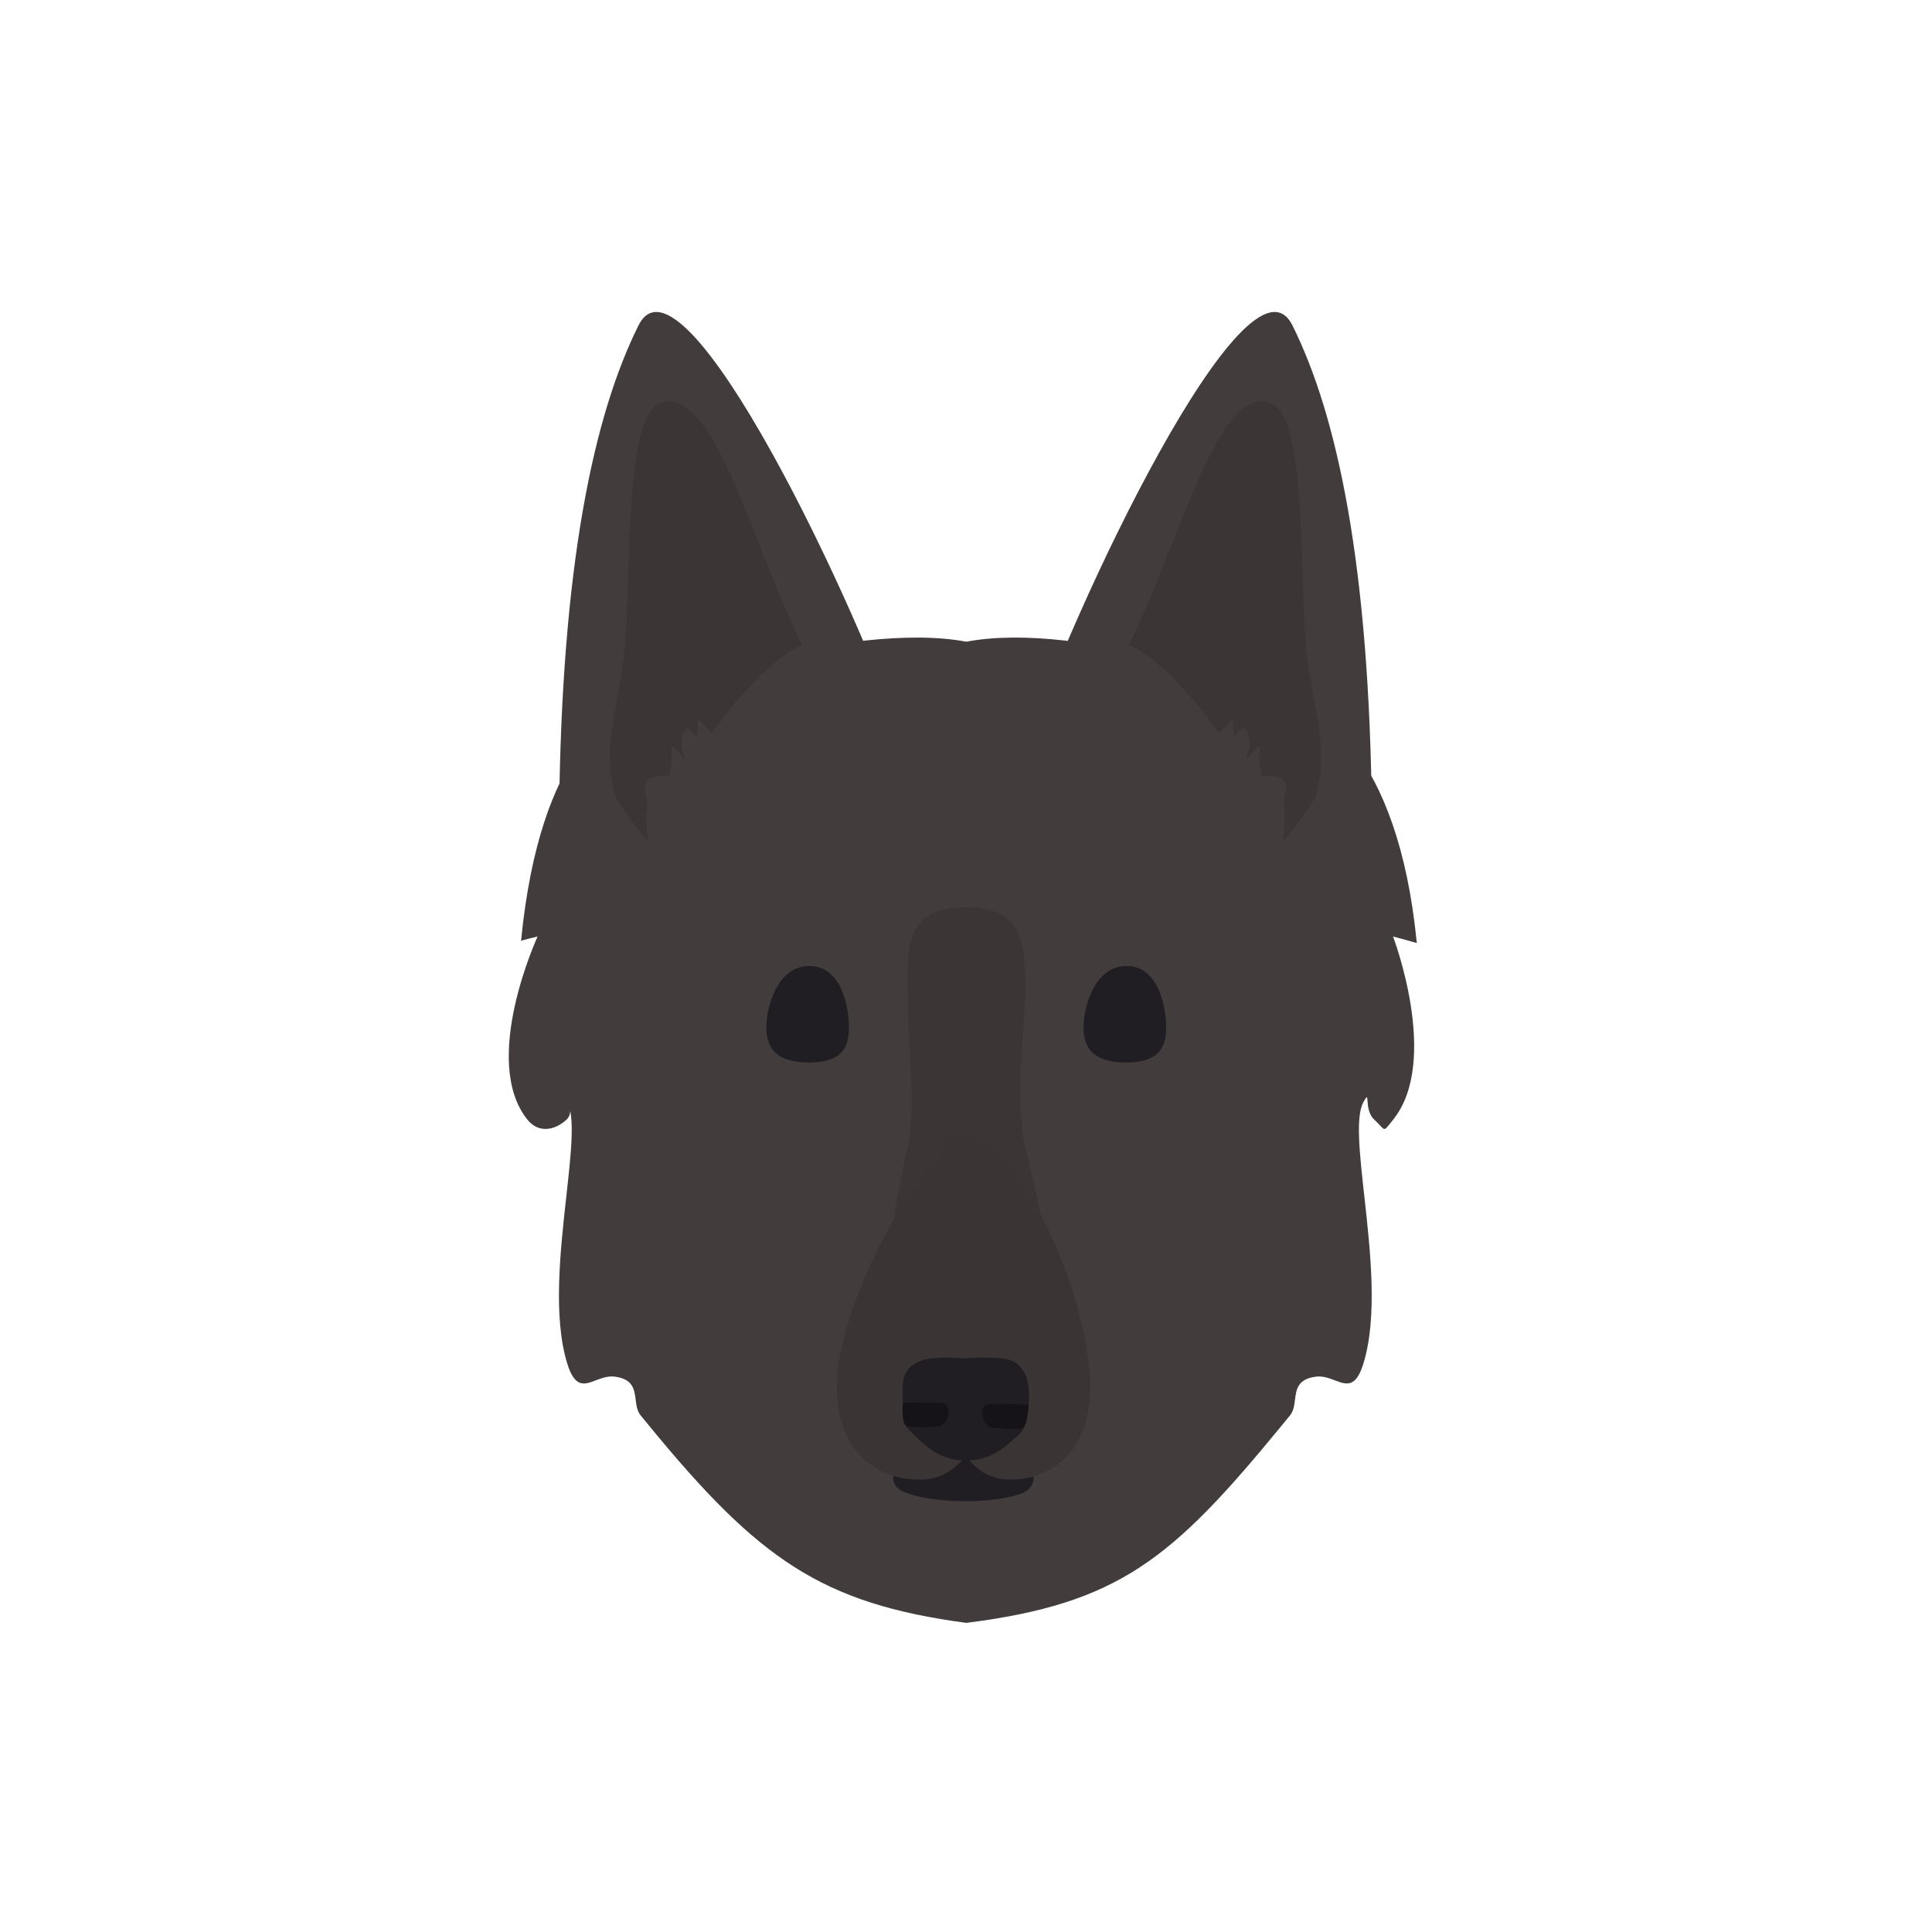 <svg width="300" height="300" viewBox="0 0 300 300" fill="none" xmlns="http://www.w3.org/2000/svg">
<path d="M100.827 221.426C117.794 242.118 127.597 248.997 150.05 252C173.732 248.997 181.998 242.118 198.964 221.426C199.412 220.881 199.864 220.329 200.322 219.771C200.86 219.116 200.97 218.244 201.082 217.366C201.285 215.759 201.492 214.131 204.319 213.766C205.393 213.627 206.376 213.999 207.276 214.34C209.061 215.015 210.518 215.566 211.699 211.764C213.939 204.553 212.799 194.288 211.851 185.751C211.108 179.054 210.482 173.42 211.699 171.157C212.926 168.875 211.636 172.24 213.426 173.885C215.254 175.565 214.63 175.969 216.311 173.885C223.69 164.735 216.311 145.42 216.311 145.42C217.626 145.754 218.863 146.109 220 146.436C217.094 116.706 204.479 108.898 197.653 107.623C198.359 107.653 199.243 107.673 200.322 107.673L197.653 107.623C196.278 108.34 200.05 107.591 197.653 107.623C197.653 107.623 168.191 96.212 150.05 99.644C131.908 96.212 99.47 107.673 99.47 107.673C100.549 107.673 101.433 107.653 102.139 107.623C95.313 108.898 83.818 116.346 80.912 146.076C82.049 145.75 82.165 145.754 83.481 145.42C83.481 145.42 74.539 164.735 81.919 173.885C83.599 175.969 86.113 175.565 87.94 173.885C89.73 172.24 86.866 168.875 88.093 171.157C89.309 173.42 88.684 179.054 87.94 185.751C86.992 194.288 85.853 204.553 88.093 211.764C89.274 215.566 90.731 215.015 92.516 214.34C93.415 213.999 94.399 213.627 95.472 213.766C98.3 214.131 98.506 215.759 98.71 217.366C98.821 218.244 98.932 219.116 99.47 219.771C99.928 220.329 100.38 220.881 100.827 221.426Z" fill="#423D3C"/>
<path d="M99.143 50.536C92.282 64.315 87.146 87.485 86.813 126.832C86.744 134.975 86.561 141.787 92.645 145.705C98.825 149.684 100.872 155.253 100.872 155.253L100.888 155.233L100.881 155.256L102.49 159.161C102.49 159.161 107.608 153.157 110.672 145.907C111.826 143.177 113.542 141.486 115.654 139.403C116.337 138.731 117.06 138.018 117.82 137.215C118.703 136.282 119.155 135.605 119.276 135.132C123.254 131.033 127.341 127.022 130.937 123.888C133.737 123.674 136.416 123.16 137.562 122.039C141.136 118.542 141.182 117.659 140.348 117.644C140.577 117.409 140.721 117.177 140.751 116.95C133.571 94.764 106.004 36.757 99.143 50.536Z" fill="#423D3C"/>
<path d="M132.423 110.901C119.93 101.991 113.275 58.258 102.388 62.635C96.743 64.904 98.08 91.517 96.918 101.467C95.839 110.707 93.354 116.177 95.613 123.89C95.613 123.89 103.406 136.641 108.609 135.204C113.813 133.766 134.316 118.187 132.423 110.901Z" fill="#3B3635"/>
<path d="M145.538 153.163C142.165 152.327 144.673 147.647 143.778 144.045C142.884 140.443 141.893 137.595 141.893 137.595C141.893 137.595 143.298 134.785 141.935 133.383C141.935 133.383 139.873 137.141 140.198 129.965C140.247 128.878 138.807 124.53 138.807 124.53L138.656 116.713L136.734 117.627C136.734 117.627 135.233 109.603 132.37 102.265C130.485 97.433 124.615 100.134 124.615 100.134C124.615 100.134 122.51 100.948 119.808 103.297C117.106 105.647 113.807 109.533 113.807 109.533L110.512 113.825L108.418 111.658L108.231 114.63C108.231 114.63 108.119 114 106.865 113.099C106.258 112.663 105.435 115.392 106.019 116.799C107.37 120.053 104.018 114.358 104.239 116.428C104.477 118.657 103.887 120.558 103.887 120.558C103.887 120.558 101.303 120.247 100.465 121.178C99.628 122.109 100.537 124.282 100.537 124.282L100.292 126.783L100.957 134.366C100.957 134.366 102.929 140.309 100.86 138.235C97.445 134.813 105.325 149.096 118.341 154.763C131.357 160.43 147.146 153.562 145.538 153.163Z" fill="#423D3C"/>
<path d="M200.693 50.536C207.555 64.315 212.691 87.485 213.024 126.832C213.092 134.975 213.275 141.787 207.191 145.705C201.012 149.684 198.965 155.253 198.965 155.253L198.948 155.233L198.955 155.256L197.347 159.161C197.347 159.161 192.228 153.157 189.164 145.907C188.01 143.177 186.295 141.486 184.182 139.403C183.5 138.731 182.776 138.018 182.017 137.215C181.133 136.282 180.681 135.605 180.56 135.132C176.583 131.033 172.495 127.022 168.9 123.888C166.099 123.674 163.42 123.16 162.274 122.039C158.7 118.542 158.655 117.659 159.488 117.644C159.26 117.409 159.115 117.177 159.086 116.95C166.266 94.764 193.832 36.757 200.693 50.536Z" fill="#423D3C"/>
<path d="M167.413 110.901C179.906 101.991 186.562 58.258 197.448 62.635C203.093 64.904 201.756 91.517 202.918 101.467C203.998 110.707 206.482 116.177 204.224 123.89C204.224 123.89 196.431 136.641 191.227 135.204C186.023 133.766 165.521 118.187 167.413 110.901Z" fill="#3B3635"/>
<path d="M154.298 153.163C157.672 152.327 155.163 147.647 156.058 144.045C156.952 140.443 157.943 137.595 157.943 137.595C157.943 137.595 156.538 134.785 157.901 133.383C157.901 133.383 159.964 137.141 159.638 129.965C159.589 128.878 161.03 124.53 161.03 124.53L161.181 116.713L163.102 117.627C163.102 117.627 164.603 109.603 167.466 102.265C169.351 97.433 175.221 100.134 175.221 100.134C175.221 100.134 177.326 100.948 180.028 103.297C182.73 105.647 186.03 109.533 186.03 109.533L189.325 113.825L191.419 111.658L191.606 114.63C191.606 114.63 191.717 114 192.971 113.099C193.579 112.663 194.401 115.392 193.817 116.799C192.466 120.053 195.819 114.358 195.598 116.428C195.36 118.657 195.949 120.558 195.949 120.558C195.949 120.558 198.534 120.247 199.371 121.178C200.209 122.109 199.299 124.282 199.299 124.282L199.544 126.783L198.88 134.366C198.88 134.366 196.907 140.309 198.977 138.235C202.391 134.813 194.511 149.096 181.495 154.763C168.479 160.43 152.69 153.562 154.298 153.163Z" fill="#423D3C"/>
<path d="M159.225 154.538C158.738 162.137 157.711 171.475 159.225 178.251C161.181 187.004 163.155 192.11 161.196 196.766C155.765 209.67 144.904 209.67 139.474 196.766C137.731 192.625 139.206 185.681 140.929 178.251C142.328 172.219 140.929 161.641 140.929 154.538C140.929 147.435 140.314 140.878 149.769 140.878C159.225 140.878 159.225 146.706 159.225 154.538Z" fill="#3B3635"/>
<path d="M141.913 223.928H157.932C157.932 223.928 163.056 230.011 158.808 231.819C154.561 233.628 144.103 233.521 140.099 231.528C136.094 229.535 141.913 223.928 141.913 223.928Z" fill="#201D23"/>
<path d="M129.969 214.397C130.514 200.362 144.717 177.441 149.654 175.914C149.654 175.914 150.284 175.811 150.394 175.858C154.786 177.709 154.719 199.801 154.719 209.101C154.719 218.826 150.998 229.756 142.943 229.756C134.89 229.756 129.591 224.111 129.969 214.397Z" fill="#3A3534"/>
<path d="M169.271 214.36C168.744 200.292 158.38 177.669 150.024 175.943C149.254 175.783 148.555 175.815 147.977 176.078C142.284 178.673 145.339 200.201 145.339 209.051C145.339 218.8 148.937 229.756 156.725 229.756C164.513 229.756 169.636 224.098 169.271 214.36Z" fill="#3A3534"/>
<path d="M142.992 211.302C145.021 210.513 149.654 210.923 149.654 210.923C149.654 210.923 154.286 210.602 156.381 211.069C160.386 211.96 159.754 217.407 159.754 217.407C159.754 217.407 159.74 221.349 158.39 222.599C155.873 224.93 153.819 226.692 150.254 226.792C146.689 226.892 144.262 225.166 142.094 222.973C140.772 221.635 140.036 221.358 140.17 218.316C140.29 215.631 139.376 212.709 142.992 211.302Z" fill="#201D23"/>
<path d="M140.702 221.393C139.971 220.955 140.18 217.842 140.18 217.842C140.18 217.842 145.903 217.612 146.66 217.977C147.679 218.468 147.456 220.632 146.02 221.504C146.02 221.504 141.433 221.832 140.702 221.393Z" fill="#151218"/>
<path d="M158.831 221.694C159.569 221.267 159.704 218.162 159.704 218.162C159.704 218.162 153.911 217.765 153.147 218.118C152.121 218.592 152.307 220.76 153.727 221.654C153.727 221.654 158.092 222.121 158.831 221.694Z" fill="#151218"/>
<path d="M125.608 164.987C120.659 164.987 119 162.832 119 159.551C119 156.27 120.738 150 125.686 150C130.635 150 131.823 156.27 131.823 159.551C131.823 162.832 130.557 164.987 125.608 164.987Z" fill="#201D23"/>
<path d="M174.857 164.987C169.908 164.987 168.248 162.832 168.248 159.551C168.248 156.27 169.987 150 174.935 150C179.883 150 181.072 156.27 181.072 159.551C181.072 162.832 179.805 164.987 174.857 164.987Z" fill="#201D23"/>
</svg>
